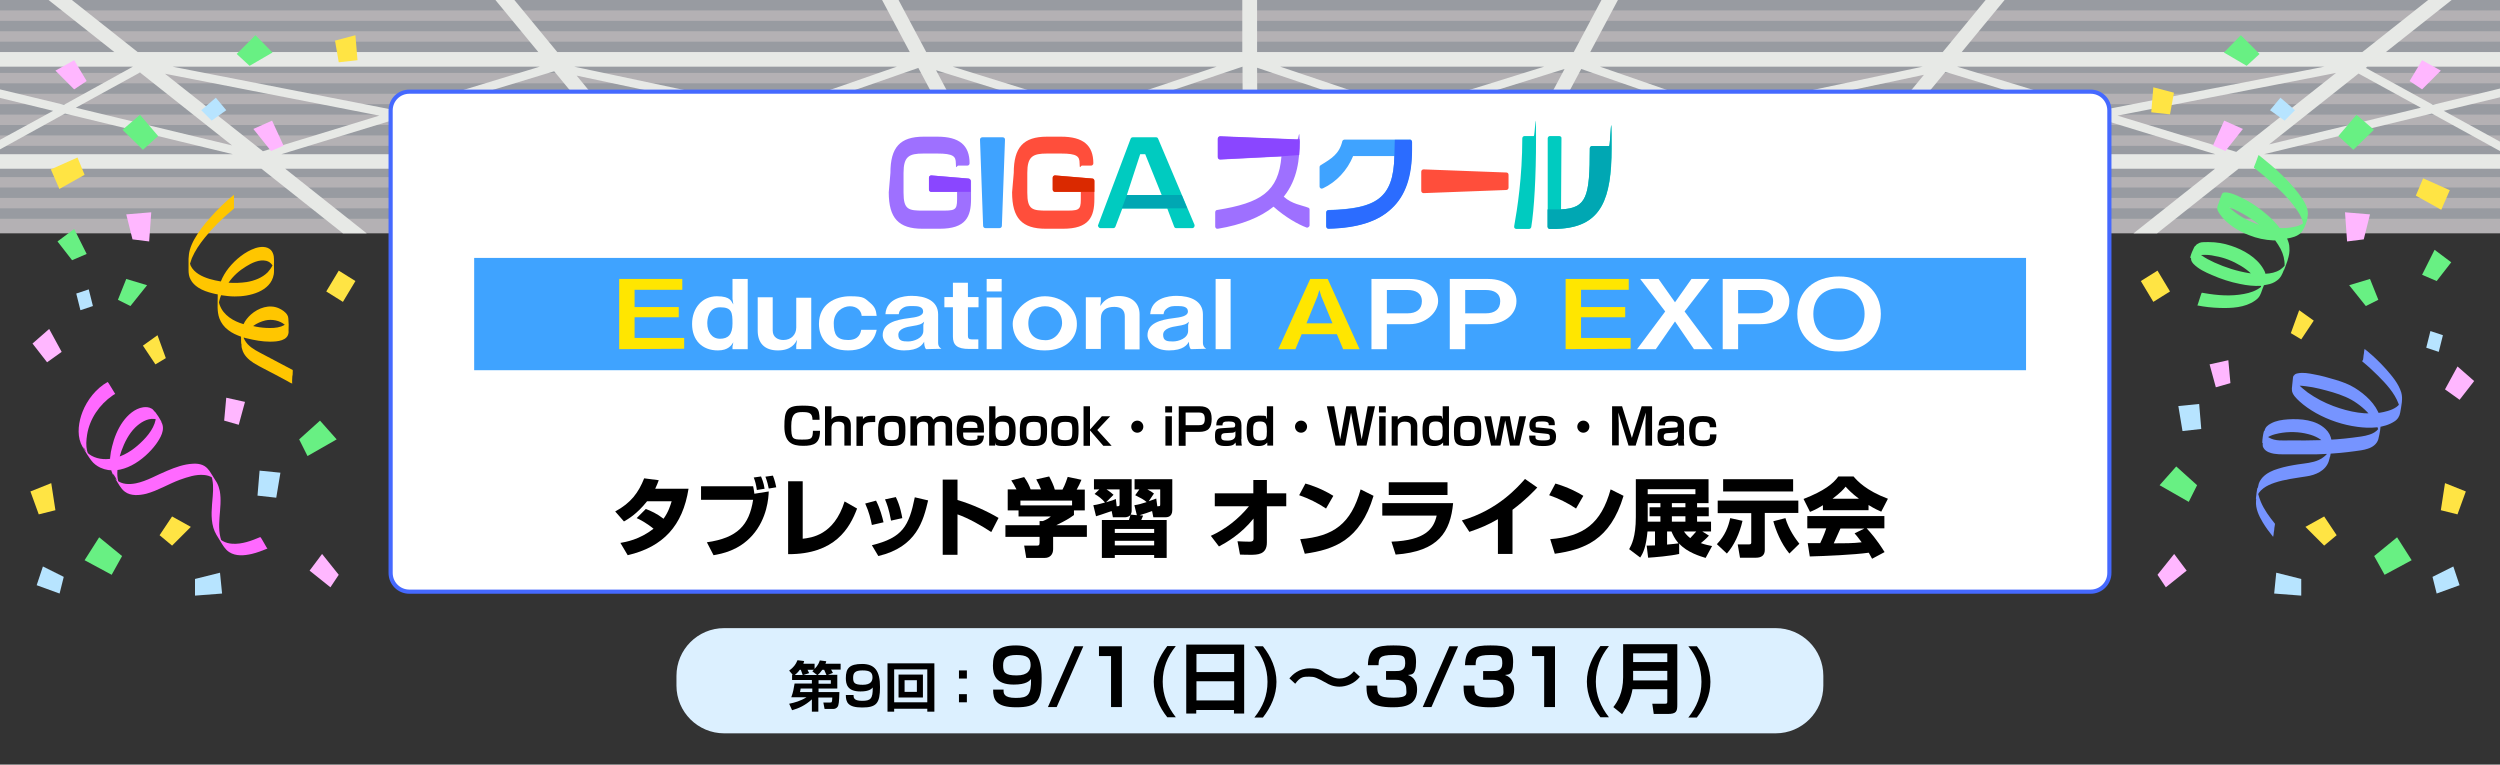 <?xml version="1.0" encoding="UTF-8"?>
<svg id="_レイヤー_1" data-name=" レイヤー 1" xmlns="http://www.w3.org/2000/svg" version="1.1" xmlns:xlink="http://www.w3.org/1999/xlink" viewBox="0 0 1200 367">
  <rect x="0" y="0" width="1200" height="367" fill="#333333" stroke="none"/>
  <defs>
    <style>
      .cls-1 {
        fill: url(#_名称未設定グラデーション_2);
      }

      .cls-1, .cls-2, .cls-3, .cls-4, .cls-5, .cls-6, .cls-7, .cls-8, .cls-9, .cls-10, .cls-11, .cls-12, .cls-13, .cls-14, .cls-15, .cls-16, .cls-17, .cls-18, .cls-19, .cls-20, .cls-21, .cls-22, .cls-23, .cls-24, .cls-25, .cls-26, .cls-27, .cls-28, .cls-29, .cls-30, .cls-31, .cls-32, .cls-33, .cls-34, .cls-35, .cls-36 {
        stroke-width: 0px;
      }

      .cls-37 {
        fill: none;
        stroke: #4569ff;
        stroke-miterlimit: 10;
        stroke-width: 2px;
      }

      .cls-2 {
        fill: #000;
      }

      .cls-3 {
        fill: #da2900;
      }

      .cls-4 {
        fill: #8a46ff;
      }

      .cls-5 {
        fill: url(#_名称未設定グラデーション_12);
      }

      .cls-6 {
        fill: url(#_名称未設定グラデーション_13);
      }

      .cls-7 {
        fill: url(#_名称未設定グラデーション_5);
      }

      .cls-8 {
        fill: #ffe444;
      }

      .cls-9 {
        fill: url(#_名称未設定グラデーション_10);
      }

      .cls-10 {
        fill: url(#_名称未設定グラデーション_4);
      }

      .cls-11 {
        fill: #00cbc0;
      }

      .cls-12 {
        fill: #dcf0ff;
      }

      .cls-13 {
        fill: url(#_名称未設定グラデーション_11);
      }

      .cls-14 {
        fill: #68f083;
      }

      .cls-15 {
        fill: url(#_名称未設定グラデーション);
      }

      .cls-16 {
        fill: #ff4e3b;
      }

      .cls-17 {
        fill: #ff69ff;
      }

      .cls-18 {
        fill: #2b6cff;
      }

      .cls-19 {
        fill: #b4b1b4;
      }

      .cls-20 {
        fill: url(#_名称未設定グラデーション_3);
      }

      .cls-21 {
        fill: #b7e4ff;
      }

      .cls-22 {
        fill: #e7e9e6;
      }

      .cls-23 {
        fill: url(#_名称未設定グラデーション_6);
      }

      .cls-24 {
        fill: #ffb7ff;
      }

      .cls-25 {
        fill: #989ba1;
      }

      .cls-26 {
        fill: url(#_名称未設定グラデーション_14);
      }

      .cls-27 {
        fill: #00a7b3;
      }

      .cls-28 {
        fill: #9e70ff;
      }

      .cls-29 {
        fill: url(#_名称未設定グラデーション_8);
      }

      .cls-30 {
        fill: #ffc600;
      }

      .cls-31 {
        fill: #fff;
      }

      .cls-32 {
        fill: #3fa3ff;
      }

      .cls-33 {
        fill: #7694ff;
      }

      .cls-34 {
        fill: url(#_名称未設定グラデーション_7);
      }

      .cls-35 {
        fill: url(#_名称未設定グラデーション_9);
      }

      .cls-36 {
        fill: #ffe600;
      }
    </style>
    <radialGradient id="_名称未設定グラデーション" data-name="名称未設定グラデーション" cx="67.5" cy="-5539.4" fx="67.5" fy="-5539.4" r="33.6" gradientTransform="translate(0 -2612.9) scale(1 -.5)" gradientUnits="userSpaceOnUse">
      <stop offset=".3" stop-color="#fff"/>
      <stop offset="1" stop-color="#fff" stop-opacity="0"/>
    </radialGradient>
    <radialGradient id="_名称未設定グラデーション_2" data-name="名称未設定グラデーション 2" cx="148.5" cy="-5678.1" fx="148.5" fy="-5678.1" r="33.6" gradientTransform="translate(0 -2612.9) scale(1 -.5)" gradientUnits="userSpaceOnUse">
      <stop offset=".3" stop-color="#fff"/>
      <stop offset="1" stop-color="#fff" stop-opacity="0"/>
    </radialGradient>
    <radialGradient id="_名称未設定グラデーション_3" data-name="名称未設定グラデーション 3" cx="271.5" cy="-5539.4" fx="271.5" fy="-5539.4" r="33.6" gradientTransform="translate(0 -2612.9) scale(1 -.5)" gradientUnits="userSpaceOnUse">
      <stop offset=".3" stop-color="#fff"/>
      <stop offset="1" stop-color="#fff" stop-opacity="0"/>
    </radialGradient>
    <radialGradient id="_名称未設定グラデーション_4" data-name="名称未設定グラデーション 4" cx="324.5" cy="-5678.1" fx="324.5" fy="-5678.1" r="33.6" gradientTransform="translate(0 -2612.9) scale(1 -.5)" gradientUnits="userSpaceOnUse">
      <stop offset=".3" stop-color="#fff"/>
      <stop offset="1" stop-color="#fff" stop-opacity="0"/>
    </radialGradient>
    <radialGradient id="_名称未設定グラデーション_5" data-name="名称未設定グラデーション 5" cx="450.5" cy="-5539.4" fx="450.5" fy="-5539.4" r="33.6" gradientTransform="translate(0 -2612.9) scale(1 -.5)" gradientUnits="userSpaceOnUse">
      <stop offset=".3" stop-color="#fff"/>
      <stop offset="1" stop-color="#fff" stop-opacity="0"/>
    </radialGradient>
    <radialGradient id="_名称未設定グラデーション_6" data-name="名称未設定グラデーション 6" cx="600" cy="-5539.4" fx="600" fy="-5539.4" r="33.6" gradientTransform="translate(0 -2612.9) scale(1 -.5)" gradientUnits="userSpaceOnUse">
      <stop offset=".3" stop-color="#fff"/>
      <stop offset="1" stop-color="#fff" stop-opacity="0"/>
    </radialGradient>
    <radialGradient id="_名称未設定グラデーション_7" data-name="名称未設定グラデーション 7" cx="600" cy="-5678.1" fx="600" fy="-5678.1" r="33.6" gradientTransform="translate(0 -2612.9) scale(1 -.5)" gradientUnits="userSpaceOnUse">
      <stop offset=".3" stop-color="#fff"/>
      <stop offset="1" stop-color="#fff" stop-opacity="0"/>
    </radialGradient>
    <radialGradient id="_名称未設定グラデーション_8" data-name="名称未設定グラデーション 8" cx="484.5" cy="-5678.1" fx="484.5" fy="-5678.1" r="33.6" gradientTransform="translate(0 -2612.9) scale(1 -.5)" gradientUnits="userSpaceOnUse">
      <stop offset=".3" stop-color="#fff"/>
      <stop offset="1" stop-color="#fff" stop-opacity="0"/>
    </radialGradient>
    <radialGradient id="_名称未設定グラデーション_9" data-name="名称未設定グラデーション 9" cx="7458.8" cy="-5539.4" fx="7458.8" fy="-5539.4" r="33.6" gradientTransform="translate(8591.3 -2612.9) rotate(-180) scale(1 .5)" gradientUnits="userSpaceOnUse">
      <stop offset=".3" stop-color="#fff"/>
      <stop offset="1" stop-color="#fff" stop-opacity="0"/>
    </radialGradient>
    <radialGradient id="_名称未設定グラデーション_10" data-name="名称未設定グラデーション 10" cx="7539.8" cy="-5678.1" fx="7539.8" fy="-5678.1" r="33.6" gradientTransform="translate(8591.3 -2612.9) rotate(-180) scale(1 .5)" gradientUnits="userSpaceOnUse">
      <stop offset=".3" stop-color="#fff"/>
      <stop offset="1" stop-color="#fff" stop-opacity="0"/>
    </radialGradient>
    <radialGradient id="_名称未設定グラデーション_11" data-name="名称未設定グラデーション 11" cx="7662.8" cy="-5539.4" fx="7662.8" fy="-5539.4" r="33.6" gradientTransform="translate(8591.3 -2612.9) rotate(-180) scale(1 .5)" gradientUnits="userSpaceOnUse">
      <stop offset=".3" stop-color="#fff"/>
      <stop offset="1" stop-color="#fff" stop-opacity="0"/>
    </radialGradient>
    <radialGradient id="_名称未設定グラデーション_12" data-name="名称未設定グラデーション 12" cx="7715.8" cy="-5678.1" fx="7715.8" fy="-5678.1" r="33.6" gradientTransform="translate(8591.3 -2612.9) rotate(-180) scale(1 .5)" gradientUnits="userSpaceOnUse">
      <stop offset=".3" stop-color="#fff"/>
      <stop offset="1" stop-color="#fff" stop-opacity="0"/>
    </radialGradient>
    <radialGradient id="_名称未設定グラデーション_13" data-name="名称未設定グラデーション 13" cx="7841.8" cy="-5539.4" fx="7841.8" fy="-5539.4" r="33.6" gradientTransform="translate(8591.3 -2612.9) rotate(-180) scale(1 .5)" gradientUnits="userSpaceOnUse">
      <stop offset=".3" stop-color="#fff"/>
      <stop offset="1" stop-color="#fff" stop-opacity="0"/>
    </radialGradient>
    <radialGradient id="_名称未設定グラデーション_14" data-name="名称未設定グラデーション 14" cx="7875.8" cy="-5678.1" fx="7875.8" fy="-5678.1" r="33.6" gradientTransform="translate(8591.3 -2612.9) rotate(-180) scale(1 .5)" gradientUnits="userSpaceOnUse">
      <stop offset=".3" stop-color="#fff"/>
      <stop offset="1" stop-color="#fff" stop-opacity="0"/>
    </radialGradient>
  </defs>
  <g>
    <g>
      <rect class="cls-19" y="0" width="1200" height="112"/>
      <rect class="cls-25" y="0" width="1200" height="5"/>
      <rect class="cls-25" y="10" width="1200" height="5"/>
      <rect class="cls-25" y="20" width="1200" height="5"/>
      <rect class="cls-25" y="30" width="1200" height="5"/>
      <rect class="cls-25" y="40" width="1200" height="5"/>
      <rect class="cls-25" y="50" width="1200" height="5"/>
      <rect class="cls-25" y="60" width="1200" height="5"/>
      <rect class="cls-25" y="70" width="1200" height="5"/>
      <rect class="cls-25" y="80" width="1200" height="5"/>
      <rect class="cls-25" y="90" width="1200" height="5"/>
      <rect class="cls-25" y="100" width="1200" height="5"/>
    </g>
    <path class="cls-22" d="M1200,42.5l-32.2,7.8-32.2-17.7.7-.6h63.7v-7h-54.8L1176.8,0h-11.3l-31.6,25h-192.3L962.2,0h-9.1l-20.6,25h-169.2L776.6,0h-7.9l-13.3,25h-152V0h-7.1v25h-151.7L431.3,0h-7.9l13.3,25h-169.2L246.9,0h-9.1l20.6,25H66.1L34.5,0h-11.2l31.6,25H0v7h63.8l-33.1,18.3L0,42.9v4.1l25.5,6.2L0,67.1v4.6l31.2-17.2,80.5,19.5H0v7h125.5l39.1,31h11.4l-39.1-31h167.8l25.6,31h9.1l-25.6-31h152.9l16.5,31h7.9l-16.5-31h122.1v31h7.1v-31h121.8l-16.6,31h7.9l16.5-31h152.9l-25.6,31h9.1l25.6-31h167.8l-39.1,31h11.3l39.1-31h125.5v-7h-113.2l80.5-19.5,32.7,18v-4.5l-27-14.8,27-6.5v-4.2h0ZM584,32l-60.8,20.5-65.9-20.5h126.7ZM430.5,32l-58.7,20.4-96.2-20.4h154.9ZM259.1,32l-68.9,21-107.4-21h176.3ZM36.4,51.7l30.8-16.9,44.2,35s-75-18.1-75-18.1ZM79.2,35.4l102.9,20.1-55.9,17.1s-47-37.2-47-37.2ZM135.1,74l55.3-16.9,86.2,16.9h-141.5ZM297.4,74l-98.8-19.3,67.4-20.5,32.8,39.8h-1.4ZM309.7,74h-1.8l-31.1-37.7,87.7,18.6-54.8,19.1ZM321.9,74l50.2-17.4,82.2,17.4h-132.4ZM379.4,54l61.4-21.4,20.7,38.8s-82.1-17.4-82.1-17.4ZM449.3,33.7l67.4,21-47.7,16.1s-19.7-37.1-19.7-37.1ZM472,74l51.2-17.3,55.5,17.3h-106.7ZM592.1,74l-62.5-19.5,66.8-22.5.2,42h-4.5ZM1115.7,32l-107.4,21-68.9-21h176.3ZM922.9,32l-96.2,20.4-58.7-20.4h154.9ZM741.2,32l-65.9,20.5-60.8-20.5h126.7ZM603.6,74l-.2-41.5,65.4,22.1-62.4,19.4h-2.8ZM619.8,74l55.5-17.3,51.2,17.3h-106.7ZM730.7,71.2l-48.9-16.5,69.2-21.6-20.3,38.1ZM759,33.1l60.1,20.9-80.4,17.1,20.3-38h0ZM744.2,74l82.2-17.4,50.3,17.4h-132.5ZM892.1,74h-3.3l-54.8-19.1,89.5-19-31.4,38.1ZM933.8,34.5l66.2,20.2-98.8,19.3,32.6-39.5ZM921.9,74l86.1-16.9,55.3,16.9h-141.4ZM1073.4,72.9l-57-17.4,104.9-20.5-47.9,37.9ZM1089.2,69.3l42.9-34,29.9,16.4-72.8,17.6Z"/>
    <ellipse class="cls-15" cx="67.5" cy="19" rx="33.6" ry="16"/>
    <ellipse class="cls-1" cx="148.5" cy="85" rx="33.6" ry="16"/>
    <ellipse class="cls-20" cx="271.5" cy="19" rx="33.6" ry="16"/>
    <ellipse class="cls-10" cx="324.5" cy="85" rx="33.6" ry="16"/>
    <ellipse class="cls-7" cx="450.5" cy="19" rx="33.6" ry="16"/>
    <ellipse class="cls-23" cx="600" cy="19" rx="33.6" ry="16"/>
    <ellipse class="cls-34" cx="600" cy="85" rx="33.6" ry="16"/>
    <ellipse class="cls-29" cx="484.5" cy="85" rx="33.6" ry="16"/>
    <ellipse class="cls-35" cx="1132.5" cy="19" rx="33.6" ry="16"/>
    <ellipse class="cls-9" cx="1051.5" cy="85" rx="33.6" ry="16"/>
    <ellipse class="cls-13" cx="928.5" cy="19" rx="33.6" ry="16"/>
    <ellipse class="cls-5" cx="875.5" cy="85" rx="33.6" ry="16"/>
    <ellipse class="cls-6" cx="749.5" cy="19" rx="33.6" ry="16"/>
    <ellipse class="cls-26" cx="715.5" cy="85" rx="33.6" ry="16"/>
  </g>
  <g>
    <path class="cls-30" d="M104.8,142.2h0c0-.7,0-.4,0,0Z"/>
    <path class="cls-30" d="M140.5,178.6c0-.1.1-.9,0-1-5.2-2.8-10.5-5.5-15.7-8.3-2.8-1.5-5.7-3.1-7.3-6-.2-.3-.4-.7-.5-1v-.3c.5.2,1,.3,1.5.4,3.6.9,7.4,1.6,11.1,1.6s8.5-.5,8.9-4.3v-.3c0,.3.1.1,0-.6.1-2,.1-4-.1-5.9,0-.6-.2-1.2-.5-1.7-.9-1.5-2.5-2.5-4-3.2-4.6-2.1-9.9-.2-13.5,3-1.4,1.3-2.7,2.8-3.5,4.6h0c-4.8-1.4-9.6-4.2-11.4-9.1-.2-.5-.3-.9-.4-1.4.2-1.1.6-2.3,1-3.4,2.1.3,4.3.6,6.5.6,7,.1,17.4-2.3,18.8-10.6.2-1.2.1-2.4.1-3.6,0-1.7.1-3.4-.1-5.1-.2-1.1-.6-2.1-1.3-2.9-1.9-2-5-1.8-7.5-1-5,1.7-9.5,5.4-12.8,9.5-1.6,2-2.9,4.2-3.8,6.5-1.8-.3-3.7-.7-5.4-1.2-3.6-1.1-7.4-2.9-9.1-6.4,0-.3-.2-.6-.3-.9.3-.9.6-1.8.9-2.7,1.5-3.5,3.7-6.7,6.1-9.7,3.9-4.9,8.5-9.4,13.3-13.4.3-.2.6-.5.8-.7v-6.6c-4.1,3.3-8,7.1-11.5,11.1-2.8,3.1-5.4,6.5-7.5,10.2-.9,1.6-1.7,3.4-2.2,5.2-.4,1.4-.5,2.8-.6,4.2v5.4c0,1.6.2,3.2,1,4.6.8,1.6,2.1,2.8,3.6,3.8,2.1,1.4,4.6,2.2,7,2.8.8.2,1.6.4,2.4.5v1.1-.3.4c0,3.4-.4,7,.8,10.3.8,2.2,2.3,4.2,4.2,5.6,1.9,1.5,4,2.4,6.2,3.2,0,1.6,0,3.6.2,3.5,0,.8,0,1.6.3,2.4.7,2.9,3,5.1,5.5,6.7,3.4,2.1,7.1,3.8,10.6,5.7,1.9,1,3.7,2,5.6,3,.6.3,1.4.9,2.1,1.1.1,0,.2.1.3.1-.2-.1,0-2.9,0-3.3.2-.7.2-1.5.2-2.2h0ZM118.1,127.9c2.7-1.7,6.4-3.5,9.7-2.7,1.3.3,2.3,1.1,3,2.2-.6,1.2-1.4,2.3-2.3,3.3-2.7,2.7-6.5,4.1-10.2,4.7-2.8.4-5.7.5-8.6.3,2.2-3.2,5.1-5.8,8.4-7.8ZM104.8,147.8c0,1.1,0,.6,0,0h0ZM127.4,153.8c3.1-.7,6.9,0,9.3,2.1-.6.3-1.2.6-1.7.8-2.3.8-4.8.8-7.2.7-2.1-.1-4.2-.4-6.3-.9,1.7-1.3,3.8-2.2,5.9-2.7h0Z"/>
  </g>
  <path class="cls-14" d="M1107.4,104.9h0c.3-.8.4-1.5.4-2.3,0-3.7-2.6-7.2-4.7-10-5-6.5-11.3-12.1-17.7-17.2-.4-.3-.8-.7-1.3-1,0,0-1,2.8-1.1,3,0,.3-1.3,2.9-1.1,3.1,2.6,2,5.1,4.1,7.5,6.2,4.5,4,8.9,8.2,12.4,13.1,1.5,2,2.9,4.2,3.5,6.7,0,.2,0,.4.2.7-2.1,1.5-5.1,1.9-7.6,2.2-1.2,0-2.5.2-3.7,0-3-4-7-7.4-11.1-10.3-2.4-1.7-5-3.2-7.6-4.4-2-1-4.3-2-6.5-2.3-.6,0-1.4-.2-2,.2-.2,0-.3.3-.4.5-.7,1.3-1.1,2.9-1.6,4.3-.4,1-.9,2-.7,3,.2.8.6,1.5,1.1,2.2,3.2,4.8,8.9,8.3,14.2,10.3,3.7,1.5,7.6,2.3,11.6,2.5h.9c1,1.3,1.8,2.7,2.6,4.1,1.3,2.5,2,5.3,1.9,8-.6.8-1.4,1.4-2.2,2-2.1,1.3-4.5,1.8-7,1.9-.2-.9-.6-1.7-1.1-2.5-3.2-5.4-9.5-9-15.3-10.9-3.5-1.2-7.1-1.8-10.8-1.8s-4,0-5.6,1c-.4.2-.6.5-.8.9h0c-.2-1-3.5,6.8-2.1,5.7v.5c0,.9.6,1.7,1.1,2.3,2.4,2.5,5.8,4.1,8.9,5.4,4.3,1.9,8.9,3.4,13.5,4.3,3.3.7,6.7,1.1,10.1.9v.5c-2.3,1.9-5.4,2.9-8.2,3.4-6.2,1.2-12.8.7-19-.4-.4-.1-.8-.1-1.2-.2-.3-.1-2,6.2-2.2,6.1,3.5.7,7.1,1.1,10.6,1.2,5.7.2,12.3-.1,17.1-3.5,1-.7,1.9-1.5,2.4-2.6.4-.7.6-1.4.9-2.2s.6-1.7,1-2.6c.5-.1,1-.2,1.6-.3,1.7-.3,3.3-.9,4.7-2,1.7-1.2,2.5-3,3.2-4.9,0,.6,2.1-5.3,1.9-5,.6-1.9,1-3.8.8-5.9,0-1.5-.5-2.9-1.1-4.3,1.2-.2,2.5-.5,3.6-.9,1.6-.6,3.1-1.5,3.9-3,.2-.3.3-.6.4-.9-.2,1.4,2.6-6,1.8-5v.2ZM1062.9,126c-2.1-1-4.2-2-6.1-3.4,0,0-.2,0-.3-.2,2.3-.2,4.7,0,6.7.5,4.4.7,8.6,2.4,12.4,4.7,1.7,1,3.3,2.2,4.8,3.6-.3,0-.6-.1-.9-.1-5.6-.9-11.3-2.7-16.6-5.1ZM1082.5,107.2c-4.4-1.6-8.6-4.1-12.1-7.3-.2,0-.3-.3-.4-.4,3.1,1.1,6,2.7,8.8,4.4,1.9,1.2,3.8,2.5,5.6,4-.7-.3-1.3-.5-1.9-.7Z"/>
  <path class="cls-17" d="M51.6,183.4c-5.4,3-9.8,8.6-12,14.3-1.8,4.6-2.7,10.4-.8,15.1.4.9.9,1.8,1.4,2.7,1.1,1.8,2.3,3.8,3.6,5.5,1.1,1.5,2.7,2.7,4.4,3.5,9.9,4.5,21.1-3.7,26.7-11.3,2-2.8,4.6-7,2.6-10.5-1.1-1.8-2.2-3.7-3.5-5.4-.4-.5-.7-.9-1.3-1.2-1.2-.7-2.7-.8-4-.6-4,.6-7.4,3.7-9.7,6.9-2.5,3.5-4.2,7.7-5.2,11.9-.9,3.5-1.4,7.2-.6,10.7.4,1.8,1.2,3.3,2.2,4.9,1.3,2,2.5,4.6,4.5,6.1,2.9,2.2,7,1.8,10.3,1,5.6-1.5,10.7-4.7,16.1-6.7,3.7-1.3,7.7-2.7,11.7-2.3,1.3.1,2.7.5,3.8,1.2.5.3.9.7,1.3,1.1,0,.1.2.2.3.4h0c1.2,1.7.3.3-2.8-4.3.2.3.3.6.5,1,1.4,3.4,1.3,7.3,1,10.9-.4,5-1.1,10.1.3,15,.7,2.4,2,4.3,3.3,6.4,1.2,1.9,2.3,4,4.3,5.3,3.2,2.1,7.3,1.7,10.8.9,2.6-.6,5.1-1.6,7.6-2.6-.3.1-3.1-5.6-3.5-5.5-4.2,1.8-8.8,3.5-13.4,3.2-1.6-.1-3.2-.5-4.6-1.3-.6-.3-1.1-.8-1.6-1.2-.3-.3-.5-.6-.8-.9h0c-1.1-1.6-.2-.2,2.7,4.2,0-.3-.3-.6-.4-.9-3.6-8,.2-16.9-1.3-25.2-.3-1.4-.7-2.7-1.4-4-.9-1.5-1.9-3-2.8-4.5-.5-.8-1-1.6-1.7-2.3-1.8-2-4.5-2.5-7.1-2.3-4.2.2-8.3,1.7-12.1,3.3-5,2-9.8,5-15.2,6.1-3.1.6-6.7.6-9.2-1.6-.2-.2-.4-.4-.6-.6s-.2-.3-.3-.4c-1.2-1.5-1.8-4.8,2.7,4.3-.3-.6-.6-1.3-.8-1.9-.5-1.5-.7-3.1-.7-4.7,0-3.6.8-7.3,2-10.7,1.5-4.1,3.5-8.1,6.6-11.2,2.4-2.3,5.7-4.5,9.2-4.1,1.2.1,2.2.6,3.1,1.4,1.7,1.6-3.8-6.8-2.9-4.6,0,.1,0,.3.2.4,0,.3.2.5.2.8v2.4c-1,4.9-5.1,9.3-8.7,12.4-3.8,3.3-8.5,5.9-13.6,6.4-3.9.4-8-.5-10.8-3.3-.3-.3-.6-.6-.8-.9-1.3-1.6-1.4-3.2,2.4,3.9,0-.3-.3-.5-.4-.8-.4-.9-.7-1.9-1-2.8-.6-2.5-.4-5.1,0-7.7,1.2-7.6,5.9-14.5,12.3-18.9.4-.3.8-.5,1.2-.7-.2-.2-3.4-5.8-3.6-5.7h-.1Z"/>
  <path class="cls-33" d="M1133.9,173.5c2.6,2.1,5.1,4.4,7.5,6.8,3.8,3.8,8,8.3,9.9,13.5.4,1,.6,2,.6,3.1v.6c.3-1.9.5-3.8.8-5.7,0,.2,0,.5-.2.7-.2.5-.4,1-.7,1.4-1.7,2.3-5.1,3.3-7.8,3.9-7.9,1.7-16.5-.1-24-2.9-4.3-1.6-8.5-3.8-12.3-6.5-1.7-1.3-3.4-2.7-4.8-4.2-.6-.7-1.2-1.4-1.6-2.1,0-.3-.3-.5-.4-.8v-.5c0-2-.3-.2-.8,5.6v.4c.5-2.3,5.1-1.6,6.7-1.4,4.4.5,8.7,1.7,12.9,2.9,4.3,1.3,8.2,2.8,11.8,5.4,3.4,2.4,6.5,5.5,8.6,9.1.8,1.4,1.5,3,1.7,4.6v1.6c0,2.5,1.5-7.2.7-5-.2.7-.5,1.3-.9,1.9-1,1.3-2.6,2.2-4.2,2.7-2.6.9-5.5,1.1-8.3,1.5-10,1.3-20,1.4-30.1,1.3-3.2,0-6.9.4-9.8-1.3-.8-.4-1.6-1.1-1.9-1.9-.2-.4-.2-.7-.3-1.1-.3-2.4-1.8,7.7-.7,5.3,0-.2.2-.4.3-.6,1.4-2.4,4.8-3.3,7.3-3.8,4.6-.9,9.6-.8,14.1.4,3.2.8,6.5,2.4,8.5,5.1.8,1,1.4,2.2,1.6,3.5,0,.6.2,1.2.2,1.8,0,3.1,1.3-7,.7-4.8,0,.3-.2.7-.3,1-1,2.7-3.2,4.6-5.7,5.8-3.1,1.4-6.6,1.6-9.9,2.1-3.2.5-6.5,1.1-9.6,2.1-2.7.8-5.4,2-7.4,4.1-.8.9-1.5,1.9-1.9,3.1-.2.7-.3,1.5-.5,2.2-.3,2-.7,4-.8,6.1-.3,3.6,1.4,7.2,3.2,10.2,1.5,2.5,3.2,4.8,5,7,0,0,.2-1,.2-.9,0-.8.2-1.5.3-2.3,0-.8.2-1.5.3-2.3,0-.2.2-.8,0-.9-2.6-3.2-5.1-6.6-6.7-10.4-.5-1.3-1-2.6-1.3-3.9,0-.6-.2-1.1-.2-1.7v-.7c0-3.1-1.3,7.1-.7,4.7,1.1-4.2,5-6.3,8.9-7.6,4.8-1.6,10-2.2,15-3,4.5-.6,9.4-2.7,10.9-7.3.7-2,.8-4.2,1.1-6.3.2-1.3.4-2.5.2-3.8-.3-2-1.3-3.9-2.8-5.3-4.6-4.5-12-5.1-18.1-4.7-2.8.2-5.7.6-8.2,2-1.4.7-2.7,1.8-3,3.4-.3,1.6-.5,3.3-.7,4.9,0,.7-.3,1.4-.2,2.2,0,.6.3,1.2.7,1.7,1.1,1.4,3,2,4.7,2.3,3,.5,6.3.2,9.3.3h10.8c3.9-.1,7.8-.3,11.7-.7,2.3-.2,4.6-.5,6.9-.8,2.1-.3,4.3-.5,6.3-1.2,2.3-.7,4.4-2.2,5.1-4.6.3-1,.4-2,.5-3.1.2-1.5.5-3,.6-4.5,0-1.1,0-2.3-.4-3.4-1.8-5.8-7-10.5-12-13.6-2.9-1.8-6-2.9-9.3-3.9-3.4-1-6.8-2-10.3-2.6-2.5-.5-5.2-1-7.7-.5-.6.1-1.4.3-1.8.9-.2.3-.3.7-.3,1.1-.3,1.9-.7,3.9-.8,5.9,0,2.2,2.3,4.3,3.7,5.6,2.4,2.2,5.1,4,7.9,5.6,6.1,3.4,13,5.7,19.9,6.6,5.8.8,12.6.7,17.7-2.6,1.6-1,2.5-2.5,2.8-4.3.5-3.1,1.4-6.5.5-9.6-1.3-4.3-4.5-8-7.4-11.3-2.7-3-5.6-5.8-8.7-8.4-.5-.4-1-.8-1.5-1.2,0,0-.2,1.1-.2.9,0,.8-.2,1.5-.3,2.3,0,.8-.2,1.5-.3,2.3-.2-.3-.4.4-.3.5h0Z"/>
  <polygon class="cls-14" points="35.6 109.9 27.6 115.9 34.6 124.9 41.6 121.9 35.6 109.9"/>
  <polygon class="cls-14" points="60.6 133.9 56.6 143.9 62.6 146.9 70.6 136.9 60.6 133.9"/>
  <polygon class="cls-14" points="47.6 257.9 40.6 268.9 53.6 275.9 58.6 266.9 47.6 257.9"/>
  <polygon class="cls-14" points="153.6 201.9 161.6 210.9 147.6 218.9 143.6 210.9 153.6 201.9"/>
  <polygon class="cls-14" points="67.2 55.1 58.8 62.3 68.6 71.9 75.9 65.3 67.2 55.1"/>
  <polygon class="cls-14" points="122.6 16.9 113.6 25.9 119.8 31.6 130.8 25.2 122.6 16.9"/>
  <polygon class="cls-24" points="130.6 57.9 121.6 61.9 130.1 72.5 136.1 69.9 130.6 57.9"/>
  <polygon class="cls-24" points="60.6 102.9 63.6 114.9 71.6 115.9 72.6 101.9 60.6 102.9"/>
  <polygon class="cls-24" points="15.6 164.9 23.6 157.9 29.6 168.9 22.6 173.9 15.6 164.9"/>
  <polygon class="cls-24" points="108.6 190.9 117.6 192.9 114.6 203.9 107.6 201.9 108.6 190.9"/>
  <polygon class="cls-24" points="154.6 265.9 148.6 273.9 158.6 281.9 162.6 275.9 154.6 265.9"/>
  <polygon class="cls-24" points="35.6 28.9 26.6 33.9 35.6 42.9 41.6 38.9 35.6 28.9"/>
  <polygon class="cls-8" points="162.6 129.9 156.6 139.9 164.6 144.9 170.6 134.9 162.6 129.9"/>
  <polygon class="cls-8" points="75.6 160.9 68.6 165.9 74.6 174.9 79.6 171.9 75.6 160.9"/>
  <polygon class="cls-8" points="24.4 81.3 28.5 90.7 40.6 83.9 37.2 75.6 24.4 81.3"/>
  <polygon class="cls-8" points="160.8 19.5 162.6 29.9 171.6 28.9 170.6 16.9 160.8 19.5"/>
  <polygon class="cls-8" points="82.6 247.9 76.6 256.9 82.6 261.9 91.6 252.9 82.6 247.9"/>
  <polygon class="cls-8" points="14.6 235.9 24.6 231.9 26.6 244.9 18.6 246.9 14.6 235.9"/>
  <polygon class="cls-21" points="124.6 225.9 134.6 226.9 132.6 238.9 123.6 237.9 124.6 225.9"/>
  <polygon class="cls-21" points="36.6 140.9 42.6 138.9 44.6 146.9 38.6 148.9 36.6 140.9"/>
  <polygon class="cls-21" points="103.6 46.9 96.6 52.9 101.6 57.9 108.6 52.9 103.6 46.9"/>
  <polygon class="cls-21" points="20.6 271.9 17.6 280.9 28.6 284.9 30.6 276.9 20.6 271.9"/>
  <polygon class="cls-21" points="93.6 277.9 105.6 274.9 106.6 284.9 93.6 285.9 93.6 277.9"/>
  <polygon class="cls-14" points="1168.6 119.9 1176.6 125.9 1169.6 134.9 1162.6 131.9 1168.6 119.9"/>
  <polygon class="cls-14" points="1137.6 133.9 1141.6 143.9 1135.6 146.9 1127.6 136.9 1137.6 133.9"/>
  <polygon class="cls-14" points="1150.6 257.9 1157.6 268.9 1144.6 275.9 1139.6 266.9 1150.6 257.9"/>
  <polygon class="cls-14" points="1044.6 223.9 1036.6 232.9 1050.6 240.9 1054.6 232.9 1044.6 223.9"/>
  <polygon class="cls-14" points="1131.1 55.1 1139.5 62.3 1129.6 71.9 1122.4 65.3 1131.1 55.1"/>
  <polygon class="cls-14" points="1075.6 16.9 1084.6 25.9 1078.4 31.6 1067.5 25.2 1075.6 16.9"/>
  <polygon class="cls-24" points="1067.6 57.9 1076.6 61.9 1068.2 72.5 1062.2 69.9 1067.6 57.9"/>
  <polygon class="cls-24" points="1137.6 102.9 1134.6 114.9 1126.6 115.9 1125.6 101.9 1137.6 102.9"/>
  <polygon class="cls-24" points="1187.6 182.9 1179.6 175.9 1173.6 186.9 1180.6 191.9 1187.6 182.9"/>
  <polygon class="cls-24" points="1069.6 172.9 1060.6 174.9 1063.6 185.9 1070.6 183.9 1069.6 172.9"/>
  <polygon class="cls-24" points="1043.6 265.9 1049.6 273.9 1039.6 281.9 1035.6 275.9 1043.6 265.9"/>
  <polygon class="cls-24" points="1162.6 28.9 1171.6 33.9 1162.6 42.9 1156.6 38.9 1162.6 28.9"/>
  <polygon class="cls-8" points="1035.6 129.9 1041.6 139.9 1033.6 144.9 1027.6 134.9 1035.6 129.9"/>
  <polygon class="cls-8" points="1103.6 148.9 1110.6 153.9 1104.6 162.9 1099.6 159.9 1103.6 148.9"/>
  <polygon class="cls-8" points="1175.9 91.3 1171.8 100.7 1159.6 93.9 1163.1 85.6 1175.9 91.3"/>
  <polygon class="cls-8" points="1043.5 44.5 1041.6 54.9 1032.6 53.9 1033.6 41.9 1043.5 44.5"/>
  <polygon class="cls-8" points="1115.6 247.9 1121.6 256.9 1115.6 261.9 1106.6 252.9 1115.6 247.9"/>
  <polygon class="cls-8" points="1183.6 235.9 1173.6 231.9 1171.6 244.9 1179.6 246.9 1183.6 235.9"/>
  <polygon class="cls-21" points="1055.6 193.9 1045.6 194.9 1047.6 206.9 1056.6 205.9 1055.6 193.9"/>
  <polygon class="cls-21" points="1172.6 160.9 1166.6 158.9 1164.6 166.9 1170.6 168.9 1172.6 160.9"/>
  <polygon class="cls-21" points="1094.6 46.9 1101.6 52.9 1096.6 57.9 1089.6 52.9 1094.6 46.9"/>
  <polygon class="cls-21" points="1177.6 271.9 1180.6 280.9 1169.6 284.9 1167.6 276.9 1177.6 271.9"/>
  <polygon class="cls-21" points="1104.6 277.9 1092.6 274.9 1091.6 284.9 1104.6 285.9 1104.6 277.9"/>
  <path class="cls-31" d="M1003.5,284H196.5c-5,0-9-4-9-9V53c0-5,4-9,9-9h807c5,0,9,4,9,9v222c0,5-4,9-9,9Z"/>
  <path class="cls-37" d="M1003.5,284H196.5c-5,0-9-4-9-9V53c0-5,4-9,9-9h807c5,0,9,4,9,9v222c0,5-4,9-9,9Z"/>
  <rect class="cls-32" x="227.6" y="123.8" width="744.9" height="53.9"/>
  <g>
    <path class="cls-36" d="M297.2,167.6v-33.7h30.3v5.2h-22.9v8.3h21.2v4.9h-21.2v9.9h23.8v5.2l-31.2.2h0Z"/>
    <path class="cls-31" d="M351.6,167.6v-1.3l.4-2c-.9,1.4-2.4,3.9-7.4,3.9-7.6,0-12.4-4.9-12.4-12.7s5-13.3,11.9-13.3,6.9,2.7,7.9,3.9l-.4-2.6v-9.6h7.3v33.7h-7.3ZM345.7,147.5c-6,0-6.2,6.2-6.2,7.7,0,4.1,2.2,7.4,6.1,7.4s6-2,6-7.3-.3-7.8-5.9-7.8h0Z"/>
    <path class="cls-31" d="M382.2,167.6v-1.9l.4-2.6c-.8,1.5-2.6,5.1-9.2,5.1s-9.7-3.7-9.7-9.5v-16h7.2v16c0,3.3,2.7,4.5,5.1,4.5,3.9,0,6.2-2.7,6.2-6v-14.3h7.2v24.7h-7.2Z"/>
    <path class="cls-31" d="M407.1,168.2c-10,0-14-6.1-14-12.7,0-9.6,7.9-13.3,14.9-13.3s7,1,9.6,3.1c2.4,2,2.9,3.6,3.2,6.3h-7.2c-.2-2.6-2.4-4.6-5.7-4.6s-7.7,2.7-7.7,8.1,1.4,8.1,6.9,8.1,6-3.7,6.3-4.9h7.4c-.4,2.3-2.6,9.9-13.7,9.9h0Z"/>
    <path class="cls-31" d="M444.5,167.6c-.8-.9-.9-2.5-.9-3.6-.8,1.4-2.6,4.2-9.6,4.2s-10.3-4.2-10.3-7.3c0-5.7,6-7.4,12.6-8.2,3.2-.4,6.8-.9,6.8-3.2s-2.5-2.6-4.8-2.6-3.8-.1-5.7,1.5c-.8.7-1,1.3-1.2,2.4h-6.4c.5-7.7,8.8-8.8,12.6-8.8,6.8,0,12.7,2.5,12.7,8.9v13.6c0,.9.2,2.1,1.6,2.9l-7.4.2h0ZM438,156.5c-2.7.4-6.8,1.2-6.8,4.2s2.1,3.2,4.7,3.2,7.3-1.5,7.3-5.1v-2.8l.4-1.6c-1.3,1.3-2.5,1.6-5.6,2.1h0Z"/>
    <path class="cls-31" d="M464.6,147.6v13.7c0,1.1.5,1.6,1.8,1.6h3.2v4.6h-4.4c-5.8,0-7.8-1.9-7.8-5.9v-14.1h-4.1v-4.9h4.1v-6.9h7.2v6.9h5.1v4.9h-5.1Z"/>
    <path class="cls-31" d="M473.6,139.9v-6h7.2v6h-7.2ZM473.6,167.6v-24.8h7.2v24.8h-7.2Z"/>
    <path class="cls-31" d="M501.4,168.2c-11.4,0-15.3-6.8-15.3-12.8s7-13.2,15.4-13.2,15.4,5.9,15.4,13.1c.2,6.3-4.4,12.9-15.5,12.9h0ZM501.6,147c-4.1,0-8,2.7-8,8.1s3.1,8.2,8.3,8.2,7.9-5.1,7.9-8.1c0-5.7-4.1-8.2-8.2-8.2h0Z"/>
    <path class="cls-31" d="M539.9,167.6v-15.7c0-2.8-1.4-4.6-5-4.6s-6.5,1.3-6.5,5.8v14.4h-7.2v-24.8h7.2v2.1l-.3,2.1c1.2-1.7,3.3-4.8,9.1-4.8s9.8,3.2,9.8,8.8v16.8h-7.1Z"/>
    <path class="cls-31" d="M571.6,167.6c-.8-.9-.9-2.5-.9-3.6-.8,1.4-2.6,4.2-9.6,4.2s-10.3-4.2-10.3-7.3c0-5.7,6-7.4,12.6-8.2,3.2-.4,6.8-.9,6.8-3.2s-2.5-2.6-4.8-2.6-3.8-.1-5.7,1.5c-.8.7-1,1.3-1.2,2.4h-6.4c.5-7.7,8.8-8.8,12.6-8.8,6.8,0,12.7,2.5,12.7,8.9v13.6c0,.9.2,2.1,1.6,2.9l-7.4.2h0ZM565.1,156.5c-2.7.4-6.8,1.2-6.8,4.2s2,3.2,4.7,3.2,7.3-1.5,7.3-5.1v-2.8l.4-1.6c-1.3,1.3-2.5,1.6-5.6,2.1h0Z"/>
    <path class="cls-31" d="M583.5,167.6v-33.7h7.2v33.7h-7.2Z"/>
    <path class="cls-36" d="M644.7,167.6l-3-7.2h-16.9l-3,7.2h-8.2l15.3-33.7h8.4l15.3,33.7h-7.9,0ZM634.2,142.2l-.9-3-.9,3-5.3,13h12.5l-5.4-13h0Z"/>
    <path class="cls-31" d="M676.7,155.6h-11v12h-7.4v-33.7h18.4c8.8,0,13.6,5,13.6,10.6s-6.2,11.1-13.6,11.1h0ZM675.6,139.2h-9.9v11.2h9.9c4.2,0,6.9-1.9,6.9-5.8s-3-5.4-6.9-5.4Z"/>
    <path class="cls-31" d="M714.3,155.6h-11v12h-7.4v-33.7h18.4c8.8,0,13.6,5,13.6,10.6,0,6.8-6.2,11.1-13.6,11.1h0ZM713.2,139.2h-9.9v11.2h9.9c4.2,0,6.9-1.9,6.9-5.8s-3-5.4-6.9-5.4Z"/>
    <path class="cls-36" d="M751.5,167.6v-33.7h30.3v5.2h-22.9v8.3h21.2v4.9h-21.2v9.9h23.8v5.2l-31.2.2h0Z"/>
    <path class="cls-31" d="M813.1,167.6l-9.1-13.3-9.2,13.3h-9l13.5-18.1-12-15.6h8.8l7.9,11.2,7.9-11.2h8.7l-12,15.6,13.5,18.1h-9Z"/>
    <path class="cls-31" d="M845.3,155.6h-11v12h-7.4v-33.7h18.4c8.8,0,13.6,5,13.6,10.6,0,6.8-6.1,11.1-13.6,11.1h0ZM844.2,139.2h-9.9v11.2h9.9c4.2,0,6.9-1.9,6.9-5.8s-3-5.4-6.9-5.4Z"/>
    <path class="cls-31" d="M882.7,168.7c-11.8,0-20-7.1-20-18s8.2-18,20-18,20.1,7,20.1,18-8.3,18-20.1,18ZM882.7,138.4c-6.9,0-12.3,4.3-12.3,12.3s5.3,12.4,12.3,12.4,12.3-4.7,12.3-12.4-5.2-12.3-12.3-12.3Z"/>
  </g>
  <g>
    <path class="cls-28" d="M464.8,85.7l-17.8-1.5c-.6,0-1.1.5-1.1,1.1v5.7c0,.6.5,1.1,1.1,1.1h12.4v3.6c0,5.5-1.2,5.4-8.5,5.4h-7.6c-7.2,0-9.6-.4-9.6-8.6v-9.5c0-7.9,2.6-9.3,9.5-9.3h6.7c7.8,0,8.9,1.4,8.9,4.7s.5,1.1,1.1,1.1h4.4c.6,0,1.1-.5,1.1-1.1,0-8.7-4.9-12.8-15.5-12.8h-6.5c-11.4,0-16,5.1-16,17.4l-.8,9.3c0,12.4,4.7,17.5,16.2,17.5h8.2c12.6,0,15.1-5.7,15.1-14.3v-8.7c-.2-.6-.7-1.1-1.3-1.1h0Z"/>
    <path class="cls-32" d="M481.3,65.9h-9.8c-.6,0-1.1.5-1.1,1.1l1.5,41.4c0,.6.5,1.1,1.1,1.1h6.8c.6,0,1.1-.5,1.1-1.1l1.5-41.4c0-.7-.5-1.1-1.1-1.1Z"/>
    <path class="cls-16" d="M524.3,85.7l-17.9-1.5c-.6,0-1.1.5-1.1,1.1v5.7c0,.6.5,1.1,1.1,1.1h12.4v3.6c0,5.5-1.2,5.4-8.5,5.4h-7.6c-7.2,0-9.6-.4-9.6-8.6v-9.5c0-7.9,2.6-9.3,9.5-9.3h6.7c7.8,0,8.9,1.4,8.9,4.7s.5,1.1,1.1,1.1h4.4c.6,0,1.1-.5,1.1-1.1,0-8.7-4.9-12.8-15.5-12.8h-6.7c-11.4,0-16,5.1-16,17.4l-.8,9.3c0,12.4,4.7,17.5,16.2,17.5h8.2c12.6,0,15.1-5.7,15.1-14.3v-8.7c0-.6-.4-1.1-1-1.1Z"/>
    <path class="cls-11" d="M555.9,66.6c-.2-.5-.5-.7-1-.7h-11.2c-.5,0-.8.3-1,.7l-15.6,41.4c-.2.3,0,.7.2,1s.5.5.9.5h6.2c.5,0,.8-.3,1-.7l3.3-8.7h21.6l3.3,8.7c.2.5.5.7,1,.7h7.7c.4,0,.7-.2.9-.5s.2-.7.2-1l-17.5-41.4h0ZM549.7,74l7.9,19.6h-16.7l6.4-19.6h2.4,0Z"/>
    <path class="cls-28" d="M628,99.7c-3-1.2-7.9-1.7-11.8-5.3,6.8-8.4,7.6-18.5,7.6-26.3s-.5-1.1-1.1-1.1l-37.1-1.5c-.6,0-1.1.5-1.1,1.1v8.9c0,.6.5,1.1,1.1,1.1l29.5-1.5c-1.4,17-9.9,22.3-30.9,25.7-.5,0-.9.5-.9,1.1v6.9c0,.3.2.6.4.8.2.2.5.2.7.2h.2c11.4-1.9,20.4-5.5,26.7-10.6,5.7,5.1,11.8,8.5,15.8,10,.3.2.7,0,1-.2s.5-.5.5-.9v-7.5c0-.4-.2-.8-.6-.9h0Z"/>
    <path class="cls-32" d="M676.7,67h-31.3c-.5,0-1,.4-1.1.8-1.4,6-5.1,8.3-10.4,11.5-.3.2-.5.5-.5.9v9.3c0,.4.2.7.5.9.3.2.7.2,1.1,0,6.4-3,11.7-8.6,14.5-15.5h19.8c-.4,20.3-8.8,25.3-31.6,25.9-.6,0-1.1.5-1.1,1.1v6.7c0,.3.2.6.3.8.2.2.5.3.8.3h0c13.9-.3,23.9-3.5,30.4-9.8,6.4-6.2,9.6-15.4,9.6-28.2v-3.8c0-.4-.4-1-1-1h0Z"/>
    <path class="cls-16" d="M723,82.8l-39.7-1.5c-.6,0-1.1.5-1.1,1.1v9.2c0,.6.5,1.1,1.1,1.1l39.7-1.5c.6,0,1.1-.5,1.1-1.1v-6.2c0-.7-.5-1.1-1.1-1.1Z"/>
    <path class="cls-11" d="M736.2,65.3h-4.4c-.6,0-1.1.5-1.1,1.1,0,18.5-2.4,33.9-3.9,42.2,0,.3,0,.7.2.9s.5.4.8.4h6.1c.5,0,1-.4,1.1-.9,1.4-8.6,2.3-24.1,2.3-42.5s-.5-1.2-1.1-1.2h0Z"/>
    <path class="cls-11" d="M772.4,70.1h-8.2c-.6,0-1.1.5-1.1,1.1,0,23.4-1.5,28.7-13.8,29.3l.2-34.1c0-.3,0-.6-.3-.8-.2-.2-.5-.3-.8-.3h-4.4c-.6,0-1.1.5-1.1,1.1v42.4c0,.6.5,1.1,1.1,1.1,2.3,0,4.2,0,5.9-.2h0c18.7-1.6,23.7-14.2,23.7-38.5s-.6-1.1-1.2-1.1h0Z"/>
    <path class="cls-4" d="M464.8,85.7l-17.8-1.5c-.6,0-1.1.5-1.1,1.1v5.7c0,.6.5,1.1,1.1,1.1h18.9v-5.2c0-.7-.5-1.2-1.1-1.2Z"/>
    <path class="cls-3" d="M524.3,85.7l-17.9-1.5c-.6,0-1.1.5-1.1,1.1v5.7c0,.6.5,1.1,1.1,1.1h18.9v-5.2c0-.7-.4-1.2-1-1.2Z"/>
    <polygon class="cls-27" points="569.8 100 567.2 93.6 559.1 93.6 557.6 93.6 540.9 93.6 538.5 100 560.1 100 561.6 100 569.8 100"/>
    <path class="cls-4" d="M623.6,74.4c.2-2.3.3-4.4.3-6.4s-.5-1.1-1.1-1.1l-37.1-1.5c-.6,0-1.1.5-1.1,1.1v8.9c0,.6.5,1.1,1.1,1.1l29.5-1.5,8.4-.6h0Z"/>
    <path class="cls-18" d="M677.8,71.9v-3.7c0-.6-.5-1.1-1.1-1.1h-7.2l-.2,7.9c-.4,20.3-8.8,25.3-31.6,25.9-.6,0-1.1.5-1.1,1.1v6.7c0,.3.2.6.3.8.2.2.5.3.8.3h0c13.9-.3,23.9-3.5,30.4-9.8,6.6-6.1,9.7-15.3,9.7-28.1h0Z"/>
    <path class="cls-27" d="M772.4,70.1h-8.2c-.6,0-1.1.5-1.1,1.1,0,23.4-1.5,28.7-13.8,29.3h-6.5v8.3c0,.6.5,1.1,1.1,1.1,2.3,0,4.2,0,5.9-.2h0c18.7-1.6,23.7-14.2,23.7-38.5s-.5-1.1-1.1-1.1h0Z"/>
  </g>
  <path class="cls-12" d="M852.3,352h-504.7c-12.6,0-22.9-10.2-22.9-22.9v-4.7c0-12.6,10.2-22.9,22.9-22.9h504.7c12.6,0,22.9,10.2,22.9,22.9v4.7c0,12.7-10.3,22.9-22.9,22.9Z"/>
  <g>
    <path class="cls-2" d="M390,201.6c0-3.5-1.8-3.8-4.9-3.8s-5.3.6-5.3,6.7.5,6.5,5.1,6.5,5.2-.3,5.3-4.2h3.4c0,6-2.8,7.2-8.1,7.2s-9-1.6-9-9.3,1.1-10,8.5-10,8.3.9,8.4,6.8h-3.4Z"/>
    <path class="cls-2" d="M399.1,195v6.3c.4-.6,1.2-1.7,4.3-1.7,4.4,0,5,2.5,5,4.8v9.5h-3.1v-9c0-1.4-.5-2.5-2.9-2.5s-3.3,1.2-3.3,3.2v8.3h-3.1v-18.9h3.1Z"/>
    <path class="cls-2" d="M414.2,199.8v1.4c1.1-1.5,2.4-1.7,5.9-1.6v3h-1.5c-1.2,0-4.4,0-4.4,2.8v8.6h-3.1v-14.1h3.1Z"/>
    <path class="cls-2" d="M434.6,206.6c0,5-.5,7.5-6.4,7.5s-6.7-1.3-6.7-6.9.6-7.6,6.6-7.6,6.5,1.5,6.5,7ZM428,211.3c3.3,0,3.5-1,3.5-4.7s-.5-4.1-3.5-4.1-3.5,1.1-3.5,4.4c.1,3.3.2,4.4,3.5,4.4h0Z"/>
    <path class="cls-2" d="M439.9,199.8v1.5c.5-.5,1.5-1.7,4.1-1.7s3,.1,4.1,1.9c1.1-1.9,3.6-1.9,4.1-1.9,4.2,0,4.8,2.5,4.8,4.2v10.1h-3.1v-9.3c0-1.1-.3-2.2-2.4-2.2s-2.9.5-2.9,2.5v9h-3.1v-9.1c0-1,0-2.4-2.4-2.4s-2.9,1.7-2.9,2.6v8.9h-3.2v-14.1h2.9Z"/>
    <path class="cls-2" d="M462.3,207.7c0,2.4,0,3.6,3.7,3.6s3.1-.6,3.2-2.2h3.1c-.2,3.1-1.3,4.9-6.3,4.9s-6.8-2.3-6.8-7,.5-7.6,6.6-7.6,6.6,2.8,6.5,8.2h-10q0,.1,0,.1ZM469.2,205.4c0-1.8-.2-3-3.3-3s-3.5.8-3.6,3h6.9Z"/>
    <path class="cls-2" d="M477.8,195v6.1c1.1-1.2,2.4-1.6,4-1.6,4.9,0,5.7,3.1,5.7,7.1s-.6,7.5-5.7,7.5-3.7-1.2-4.1-1.7v1.5h-2.9v-18.9h3ZM477.8,207.1c0,3.1.6,4.3,3.4,4.3s3.2-1.8,3.2-4.8-.3-4.2-3.4-4.2c-3-.1-3.2,1.7-3.2,4.7Z"/>
    <path class="cls-2" d="M502.6,206.6c0,5-.5,7.5-6.4,7.5s-6.7-1.3-6.7-6.9.6-7.6,6.6-7.6,6.5,1.5,6.5,7ZM496.1,211.3c3.3,0,3.5-1,3.5-4.7s-.5-4.1-3.5-4.1-3.5,1.1-3.5,4.4.1,4.4,3.5,4.4h0Z"/>
    <path class="cls-2" d="M517.7,206.6c0,5-.5,7.5-6.4,7.5s-6.7-1.3-6.7-6.9.6-7.6,6.6-7.6,6.5,1.5,6.5,7ZM511.2,211.3c3.3,0,3.5-1,3.5-4.7s-.5-4.1-3.5-4.1-3.5,1.1-3.5,4.4,0,4.4,3.5,4.4h0Z"/>
    <path class="cls-2" d="M528.9,199.8h4l-6.2,6.6,6.9,7.6h-4l-6.4-7.4v7.4h-3.1v-19h3.1v11.2l5.7-6.4h0Z"/>
    <path class="cls-2" d="M548.8,204.8c0,1.6-1.3,2.9-2.9,2.9s-2.9-1.3-2.9-2.9,1.3-2.9,2.9-2.9,2.9,1.3,2.9,2.9Z"/>
    <path class="cls-2" d="M562.6,195v3h-3.3v-3h3.3ZM562.5,199.8v14.1h-3.1v-14.1h3.1Z"/>
    <path class="cls-2" d="M575.8,195c4.2,0,5.8,1.9,5.8,6.1s-1.5,6.2-6,6.2h-6.5v6.7h-3.3v-19h10ZM569.1,198v6.1h6.2c1.8,0,3-.3,3-3s-1.2-3.1-3-3.1h-6.2Z"/>
    <path class="cls-2" d="M595.8,210.8c0,1.8.2,2.7.3,3.1h-2.9c0-.6,0-.8-.2-1.5-.6,1-1.4,1.7-4.5,1.7s-5.3-.5-5.3-4.2.2-4.2,3.8-4.4l4.8-.3c.6,0,1.1-.1,1.1-1.2s-.6-1.7-3.1-1.7-3,.4-3,1.9h-3c0-3.7,2.4-4.6,5.9-4.6s6.2.6,6.2,4.6v6.6h0ZM592.9,207.1c-.2.3-.5.5-1.3.6l-3.5.2c-1.9.1-1.9,1-1.9,1.9,0,1.3.7,1.7,3,1.7s3.8-.8,3.8-2.6v-1.8h0Z"/>
    <path class="cls-2" d="M611.1,195v18.9h-2.8v-1.5c-.5.5-1.4,1.7-4.2,1.7-5,0-5.7-3-5.7-7.5s.7-7.1,5.7-7.1,3,.3,4,1.6v-6.1h3ZM601.5,206.6c0,3,0,4.8,3.2,4.8s3.4-1.2,3.4-4.3-.2-4.8-3.3-4.8-3.3,1.5-3.3,4.3h0Z"/>
    <path class="cls-2" d="M627.4,204.8c0,1.6-1.3,2.9-2.9,2.9s-2.9-1.3-2.9-2.9,1.3-2.9,2.9-2.9,2.9,1.3,2.9,2.9Z"/>
    <path class="cls-2" d="M640.4,195l2.9,15.9,2.9-15.9h4.5l2.9,15.9,2.9-15.9h3.5l-4.1,18.9h-4.5l-2.9-15.8-2.9,15.8h-4.6l-4.1-18.9h3.5,0Z"/>
    <path class="cls-2" d="M665.2,195v3h-3.3v-3h3.3ZM665.1,199.8v14.1h-3.1v-14.1h3.1Z"/>
    <path class="cls-2" d="M670.9,199.8v1.6c.8-1,1.9-1.8,4.4-1.8s5,1.5,5,4.6v9.7h-3.1v-9.1c0-1.1-.3-2.4-3-2.4s-3.3,1.8-3.3,3.1v8.4h-2.9v-14.1h2.9,0Z"/>
    <path class="cls-2" d="M695.5,195v18.9h-2.8v-1.5c-.5.5-1.4,1.7-4.2,1.7-5,0-5.7-3-5.7-7.5s.7-7.1,5.7-7.1,3,.3,4,1.6v-6.1h3ZM685.9,206.6c0,3,0,4.8,3.2,4.8s3.4-1.2,3.4-4.3-.2-4.8-3.3-4.8-3.3,1.5-3.3,4.3h0Z"/>
    <path class="cls-2" d="M711,206.6c0,5-.5,7.5-6.4,7.5s-6.7-1.3-6.7-6.9.6-7.6,6.6-7.6,6.5,1.5,6.5,7h0ZM704.4,211.3c3.3,0,3.5-1,3.5-4.7s-.5-4.1-3.5-4.1-3.5,1.1-3.5,4.4.2,4.4,3.5,4.4h0Z"/>
    <path class="cls-2" d="M715.7,199.8l2.3,11.6,2.3-11.6h4.4l2.2,11.6,2.4-11.6h3.2l-3.2,14.1h-4.5l-2.3-12.1-2.3,12.1h-4.5l-3.2-14.1h3.2,0Z"/>
    <path class="cls-2" d="M743.4,204.1c0-1,0-1.8-3.1-1.8s-3.2.2-3.2,1.7.2,1.1,1.5,1.2l4.8.5c2.3.2,3.5,1.2,3.5,3.9,0,4-2.8,4.5-6.3,4.5-5.5,0-6.6-1.5-6.6-5h3c0,1.7,0,2.3,3.8,2.3s3.1-.9,3.1-1.8-.3-1.3-1.7-1.4l-4.9-.5c-.8-.1-3.2-.3-3.2-3.7s2.9-4.4,6.2-4.4c6,0,6,2.3,6,4.5h-2.9,0Z"/>
    <path class="cls-2" d="M762.9,204.8c0,1.6-1.3,2.9-2.9,2.9s-2.9-1.3-2.9-2.9,1.3-2.9,2.9-2.9,2.9,1.3,2.9,2.9Z"/>
    <path class="cls-2" d="M778.6,195l4.7,15.2,4.7-15.2h5v18.9h-3.2v-10.7c0-.4.2-4.8.2-5.2l-4.9,15.9h-3.4l-4.9-15.9c0,.4.2,4.9.2,5.2v10.6h-3.2v-18.8h4.8Z"/>
    <path class="cls-2" d="M808.2,210.8c0,1.8.2,2.7.3,3.1h-2.9c0-.6,0-.8-.2-1.5-.6,1-1.4,1.7-4.5,1.7s-5.3-.5-5.3-4.2.2-4.2,3.8-4.4l4.8-.3c.6,0,1.1-.1,1.1-1.2s-.6-1.7-3.1-1.7-3,.4-3,1.9h-3c0-3.7,2.4-4.6,5.9-4.6s6.2.6,6.2,4.6v6.6h0ZM805.3,207.1c-.2.3-.5.5-1.3.6l-3.5.2c-1.9.1-1.9,1-1.9,1.9,0,1.3.7,1.7,3,1.7s3.8-.8,3.8-2.6v-1.8h0Z"/>
    <path class="cls-2" d="M820.7,205c0-2.2-1-2.5-3.3-2.5s-3.6.5-3.6,4.4.2,4.5,3.5,4.5,3.5-.4,3.5-2.9h3.1c0,4.3-1.7,5.7-6.3,5.7s-6.8-2-6.8-7.3,1-7.2,6.5-7.2,6.4,1.8,6.5,5.4h-3.1Z"/>
    <path class="cls-2" d="M310,244.3c2.5,1,5.3,2.2,8.5,4.7,2.4-3.3,3.3-6.5,3.9-8.4h-11.8c-4.9,6.2-9.2,8.6-11.1,9.7l-4.2-4.8c7.6-4.1,11.2-9.1,13.9-15.9l7,.9c-.5,1.4-.9,2.4-1.7,4.1h16c-2.8,17.7-12.1,27.9-29.2,31.9l-3.5-5.9c2.7-.5,9-1.5,15.9-6.8-3.5-2.9-6.9-4.6-8.1-5.1l4.4-4.4h0Z"/>
    <path class="cls-2" d="M361.5,233.4c.3,1.4.4,2,.6,3.6l6.9-1.1c-.1,2.9-.7,13-7.9,21.1-6.5,7.3-14.6,8.8-18.6,9.5l-3.2-6.2c14.7-2.1,20.3-8.2,22.2-20.4h-25v-6.5h25ZM363.3,235.2c-.4-2.7-.8-4.2-1.5-6l3.5-.5c.2.6,1.3,2.9,1.7,5.9l-3.7.6ZM369,234.5c-.2-1.2-.8-3.6-1.6-5.7l3.6-.5c.9,2.2,1.5,5,1.6,5.6l-3.6.6h0Z"/>
    <path class="cls-2" d="M385.3,258.6c4.1-.5,15-1.6,20.1-17.9l6,3.4c-3.5,9.3-10.5,22-33.1,21.9v-35h7v27.6Z"/>
    <path class="cls-2" d="M418.5,252c-.5-2.6-1.4-6.4-3.2-10.3l5.2-1.4c2,3.9,3,7.9,3.6,10.4l-5.6,1.3ZM418.5,261.7c14.8-3.6,17.8-9.2,20.6-23l6.4,1.5c-2.3,9.7-5.4,22.3-23.9,26.7l-3.1-5.2ZM427.7,249.9c-1-5.5-2.1-8.4-2.9-10.2l5.2-1.1c2.1,4.2,2.9,8.9,3.1,10.1l-5.4,1.2h0Z"/>
    <path class="cls-2" d="M459.6,230.2v9.8c6.8,2,14.1,5.3,19.7,8.6l-3.5,6.8c-4.3-2.9-11.2-6.8-16.2-8.5v19.4h-7.1v-36.1h7.1Z"/>
    <path class="cls-2" d="M487.9,234.9c-.9-1.8-1.6-3-2.5-4.3l6.2-1.6c1.5,2.1,2.5,4.1,3.1,5.9h5c-.7-1.8-1.1-2.5-2.3-4.8l6.2-1.4c1,1.8,2.3,4.6,2.7,6.3h3.7c1.3-2.3,2.2-5.3,2.5-6.1l6.6,1.4c-.9,2-1.2,2.8-2.3,4.7h3.9v10h-5.2v2.2c-2.3,1.7-4,2.7-8.5,4.9h14.7v5.6h-16.2v5.9c0,2.5-1.5,4.2-4,4.2h-8.9l-1-5.9h5.9c1.1,0,1.5-.1,1.5-1.6v-2.6h-16.4v-5.6h16.4v-2h1.6c1.5-.6,2.7-1.2,3.8-2.2h-15.5v-2.9h-5.2v-10.1h4.2,0ZM514.6,240.3h-24.8v2.3h24.8v-2.3Z"/>
    <path class="cls-2" d="M524.8,242.5c.7-.1,1.8-.2,5.6-1.3-1.3-1.6-3.2-3.1-5-4.1l2.3-2.2h-2.6v-4.9h18.1v15.4c0,.5-.2,1.1-.5,1.6l3,.3-1.2-4.8c2-.3,3.4-.7,5.9-1.5-1.4-1.2-2.5-1.8-5.5-3.3l2-2.8h-2.3v-4.9h18.1v14.8c0,3.5-2.5,3.5-3.6,3.5h-5.5l-.6-3c-1.9.7-3.6,1.3-6,2l1.7.2c-.2.6-.7,1.5-.9,2.1h12.2v18.2h-6v-1.4h-18.9v1.4h-6.2v-18.2h13c.4-1.4.5-1.5.7-2.4-.3.3-.9,1.1-2.9,1.1h-5.5l-.6-3c-4.3,1.5-5.9,2-7.5,2.5l-1.3-5.3h0ZM536,243c1.1,0,1.4,0,1.4-.9v-7.2h-6.3c1.6,1,2.7,2,3.4,2.6l-3.6,3.6c2.9-.8,3.6-1.1,4.7-1.6l.4,3.5h0ZM535.1,253.9v1.9h18.9v-1.9h-18.9ZM535.1,259.6v2.2h18.9v-2.2h-18.9ZM555.5,243c1.3,0,1.4,0,1.4-1v-7.1h-6.2c1.4.7,2.3,1.3,3.2,2l-2.5,3.7c1.7-.6,2.6-.9,3.6-1.3l.5,3.7h0Z"/>
    <path class="cls-2" d="M581.2,257.2c7.1-3.2,13.3-8.1,18.3-14.2h-16.4v-6.2h18.5v-6.4h6.5v6.4h9.3v6.2h-9.3v17.4c0,5.9-4.6,5.9-8.1,5.9s-3.6-.1-4.8-.1l-1.2-6.4c1.2.1,4.6.2,5.7.2s2-.1,2-1.5v-9.6c-5.9,7.4-13,11.5-16.6,13.4l-3.9-5.1Z"/>
    <path class="cls-2" d="M636.5,244.1c-3.8-2.6-8.5-4.9-12.9-6.4l3-5.6c6.2,1.8,10.5,4.1,13.4,5.9l-3.5,6.1ZM624.1,258.8c15.9-1.3,24.4-7.3,29-23.9l6.2,3.1c-6.4,21.4-19,25.8-33,27.8l-2.2-7Z"/>
    <path class="cls-2" d="M697.5,241.5c-1.3,13.7-6.9,23.2-27.6,24.7l-2-6.2c16.4-.6,20.3-6.3,21.7-12.5h-26.1v-6h34,0ZM694.8,231.5v6.1h-28.2v-6.1h28.2Z"/>
    <path class="cls-2" d="M726,265.9h-7v-16.7c-4.8,2.8-8.5,4.3-13.7,6.1l-3.6-5.5c17.4-5,27-16.2,30.3-19.9l5.9,4.1c-1.6,1.7-5.4,5.8-11.9,10.7v21.2h0Z"/>
    <path class="cls-2" d="M756.5,244.1c-3.8-2.6-8.5-4.9-12.9-6.4l3-5.6c6.1,1.8,10.5,4.1,13.4,5.9l-3.5,6.1ZM744.1,258.8c15.9-1.3,24.4-7.3,29-23.9l6.2,3.1c-6.4,21.4-19,25.8-33,27.8l-2.2-7Z"/>
    <path class="cls-2" d="M820.3,257.1c-1.4,1.6-3.4,3.2-3.9,3.6,2.3.8,4,1.1,5.4,1.4l-3.1,5.7c-2.3-.7-8.9-2.6-12.7-6.9v5c-4.4,1-11.8,1.6-14.9,1.8l-.7-5.8c1.1,0,1.4,0,4-.1v-6.7h-3.6c-.7,7.4-2,10.2-3.5,12.5l-5.3-4c1.1-2,3.2-5.8,3.2-15.4v-18.2h34.9v11.5h-5.5v2h5.6v4.3h-5.6v2.6h6.7v4.7h-4.2l3.2,2h0ZM813.8,234.8h-22.9v2.4h22.9v-2.4ZM797,241.5h-6.1v8.9h6.1v-2.6h-5.2v-4.3h5.2v-2h0ZM800.2,261.4c3.3-.3,4.1-.4,5.5-.6-2-2.4-2.7-4.1-3.4-5.7h-2.1v6.3ZM809,241.5h-6.5v2h6.5v-2ZM809,247.8h-6.5v2.6h6.5v-2.6ZM808.3,255.1c.7,1,1.4,1.9,3,3.2,1-1.1,2.1-2.2,2.9-3.2h-5.9Z"/>
    <path class="cls-2" d="M836.4,250c-1.4,6.2-4.1,11.9-7.5,15.7l-4.8-4.5c4-4.2,5.5-8.4,6.4-12.5l5.9,1.3h0ZM824.5,240.3h38.7v5.9h-16.1v17.8c0,2.7-1.8,3.7-4.2,3.7h-7.7l-1.1-6.4h5.6c.8,0,.9-.5.9-.9v-14.1h-16.1v-6h0ZM827.1,230h33.6v5.9h-33.6v-5.9ZM858.9,265.7c-4.1-4.9-6.6-11.4-7.7-15.5l5.8-1.5c1.6,5.5,4.9,10,6.7,12.3l-4.8,4.7Z"/>
    <path class="cls-2" d="M875,242.5c-3.2,2-4.7,2.6-6.2,3.2l-3.1-6.2c10-3.9,14.3-7.4,16.7-10.8h7.3c1.8,2.1,5.9,6.7,16.5,10.7l-3.2,6.2c-1.2-.5-3.2-1.4-6.1-3.2v2.5h-21.9v-2.4ZM898.6,268.2c-.4-.8-.9-1.6-1.6-2.9-7,1-20.9,1.6-28.3,1.8l-1-6.4h6c.3-.7,1.7-3.4,2.9-7.1h-9.1v-5.9h37v5.9h-8.5c1.8,2,4.6,5,8.6,11.4l-6,3.2h0ZM892.3,239.4c-3.6-2.7-5.3-4.6-6.4-5.8-1,1.3-2.6,3-6.3,5.8h12.7ZM894.9,253.7h-11.5c-1.5,3.4-2,4.5-3.2,7.1,4.8,0,9.3,0,13.4-.5-1.7-2.3-2.6-3.4-3.4-4.3l4.7-2.3h0Z"/>
  </g>
  <g>
    <path class="cls-2" d="M401.9,324v6.5h-9v1.7h10c-.1,4.6-.3,6.4-.9,7.1-.5.7-1.3,1-2.1,1h-4.1l-.6-3.1h3.2c.9,0,1,0,1.1-2.4h-6.7v6.8h-3.1v-5.9c-3.2,2.9-6.3,4.3-9.5,5.2l-1.4-3.1c2.8-.6,5.4-1.3,8.3-3.1h-7.3c.9-2.4,1.2-4.1,1.6-6.6h8.3v-1.7h-9.5v-2.5h.3l-1.7-2c2.1-1.6,3.1-2.8,4-5l3.2.4c-.2.6-.2.8-.4,1.3h5.4v2.5c1.8-1.9,2.3-3.4,2.5-4.1l3.1.4c-.1.5-.2.8-.4,1.2h7.3v2.8h-4.6c.1.2.6.9.9,1.6l-2.4.9h4.6ZM385.3,324c-.4-1.2-.8-2.1-.9-2.5h-.5c-1,1.4-1.9,2.1-2.4,2.5h3.8ZM384.3,330.5c0,.4-.2,1.2-.3,1.7h5.9v-1.7h-5.5ZM392.2,324l-2.3-1.8c.4-.4.5-.5.8-.7h-3.1c.2.4.6,1.1.8,1.6l-2.8.9h6.6ZM396.7,324c-.3-.6-.7-1.7-1.1-2.5h-.9c-.9,1.3-1.6,2-2.2,2.5h4.2ZM398.8,328.2v-1.7h-5.9v1.7h5.9Z"/>
    <path class="cls-2" d="M409.7,333.6c0,1.2,0,2.8,4.1,2.8s5.2-1,5.1-6.4c-.5.6-1.6,1.9-5.9,1.9-6.2,0-7-3.4-7-6.4,0-4.7,1.7-6.8,7.8-6.8s8.6,3.3,8.6,11.1-1.7,9.8-8.6,9.8-7.8-2.6-7.8-6h3.6ZM418.8,325.2c0-2.5-1.3-3.4-4.8-3.4s-4.5,1.1-4.5,3.5.6,3.4,4.6,3.4,4.7-1.9,4.7-3.6Z"/>
    <path class="cls-2" d="M445.1,341.6v-1.4h-15.9v1.4h-3.2v-23.2h22.5v23.2h-3.3ZM429.2,337.1h15.9v-15.8h-15.9v15.8ZM431.3,323.8h11.7v11h-11.7v-11ZM434.2,332.1h5.9v-5.6h-5.9v5.6Z"/>
    <path class="cls-2" d="M464.1,321.8v3.9h-3.8v-3.9h3.8ZM464.1,333.2v3.9h-3.8v-3.9h3.8Z"/>
    <path class="cls-2" d="M481.7,331.1c0,1.7,0,3.9,5.9,3.9s7.4-1.4,7.3-9.1c-.7.9-2.3,2.7-8.3,2.7-8.8,0-10-4.8-10-9.1,0-6.6,2.5-9.7,11.1-9.7s12.3,4.7,12.3,15.8-2.4,13.9-12.2,13.9-11.1-3.7-11.1-8.5h5.1ZM494.7,319.2c0-3.6-1.9-4.8-6.8-4.8s-6.4,1.6-6.4,5,.9,4.8,6.5,4.8,6.7-2.7,6.7-5.1Z"/>
    <path class="cls-2" d="M520,310.2l-12.8,29.2h-4.2l12.8-29.2h4.2Z"/>
    <path class="cls-2" d="M538.5,310.2v29.2h-5.2v-24.5h-5.8v-4.7h11Z"/>
    <path class="cls-2" d="M560.3,344.3c-3.9-4.9-6.5-10.8-6.5-17.1s2.7-12.1,6.5-17.1h4.1c-4.1,5.1-6.3,10.6-6.3,17.1s2.3,12,6.3,17.1h-4.1Z"/>
    <path class="cls-2" d="M592.3,342.5v-1.7h-18.1v1.7h-4.8v-33.1h27.8v33.1h-4.8ZM574.3,322.6h18.1v-8.7h-18.1v8.7ZM574.3,336.2h18.1v-9.2h-18.1v9.2Z"/>
    <path class="cls-2" d="M606.2,310.2c3.9,4.9,6.5,10.8,6.5,17.1s-2.6,12.1-6.5,17.1h-4.1c4.1-5.1,6.3-10.6,6.3-17.1s-2.2-12-6.3-17.1h4.1Z"/>
    <path class="cls-2" d="M652.8,324.8c-2.8,3.5-6.8,4.8-9.9,4.8s-5.3-1.2-6.1-1.7c-5-2.7-5.7-3.1-8.4-3.1s-4.2,0-6.7,3.4l-2.8-2.6c1.4-1.6,4.4-4.8,9.8-4.8s5.7,1.3,7.7,2.5c2.5,1.4,4.2,2.4,6.5,2.4,4,0,6.2-2.6,7-3.5l2.8,2.6Z"/>
    <path class="cls-2" d="M661.1,329.2c0,4,.2,5.7,7.7,5.7s6.2-2,6.2-4.3-1.4-4.3-5.1-4.3h-4.6v-4.2h4.5c2,0,4.7,0,4.7-3.7s-1-4-5.7-4c-6.9,0-7,1.6-7.1,4.9h-5.1c.2-8.2,4-9.5,12.2-9.5s10.9,1.1,10.9,8-2.7,5.8-3.9,6.2c1.1.4,4.4,1.6,4.4,6.9,0,7.6-5.9,8.6-11.6,8.6-11.1,0-12.7-3.5-12.7-10.4h5.2Z"/>
    <path class="cls-2" d="M699.9,310.2l-12.8,29.2h-4.2l12.8-29.2h4.2Z"/>
    <path class="cls-2" d="M707.7,329.2c0,4,.2,5.7,7.7,5.7s6.2-2,6.2-4.3-1.4-4.3-5.1-4.3h-4.6v-4.2h4.5c2,0,4.7,0,4.7-3.7s-1-4-5.7-4c-6.9,0-7,1.6-7.1,4.9h-5.1c.2-8.2,4-9.5,12.2-9.5s10.9,1.1,10.9,8-2.7,5.8-3.9,6.2c1.1.4,4.4,1.6,4.4,6.9,0,7.6-5.9,8.6-11.6,8.6-11.1,0-12.7-3.5-12.7-10.4h5.2Z"/>
    <path class="cls-2" d="M746.4,310.2v29.2h-5.2v-24.5h-5.8v-4.7h11Z"/>
    <path class="cls-2" d="M768.2,344.3c-3.9-4.9-6.5-10.8-6.5-17.1s2.7-12.1,6.5-17.1h4.1c-4.1,5.1-6.3,10.6-6.3,17.1s2.3,12,6.3,17.1h-4.1Z"/>
    <path class="cls-2" d="M800.3,330.8h-16.7c-.7,4.3-2.5,8.4-5,12l-4.2-3.4c1.9-2.4,4.7-6.7,4.7-14.3v-15.9h26v29c0,3.3-.4,4.5-4.7,4.5h-6.6l-.7-4.9h6.1c1.1,0,1.1-.4,1.1-1.3v-5.7ZM783.9,317.8h16.4v-4.2h-16.4v4.2ZM783.9,326.6h16.4v-4.6h-16.4v4.6Z"/>
    <path class="cls-2" d="M814.5,310.2c3.9,4.9,6.5,10.8,6.5,17.1s-2.6,12.1-6.5,17.1h-4.1c4.1-5.1,6.3-10.6,6.3-17.1s-2.2-12-6.3-17.1h4.1Z"/>
  </g>
</svg>